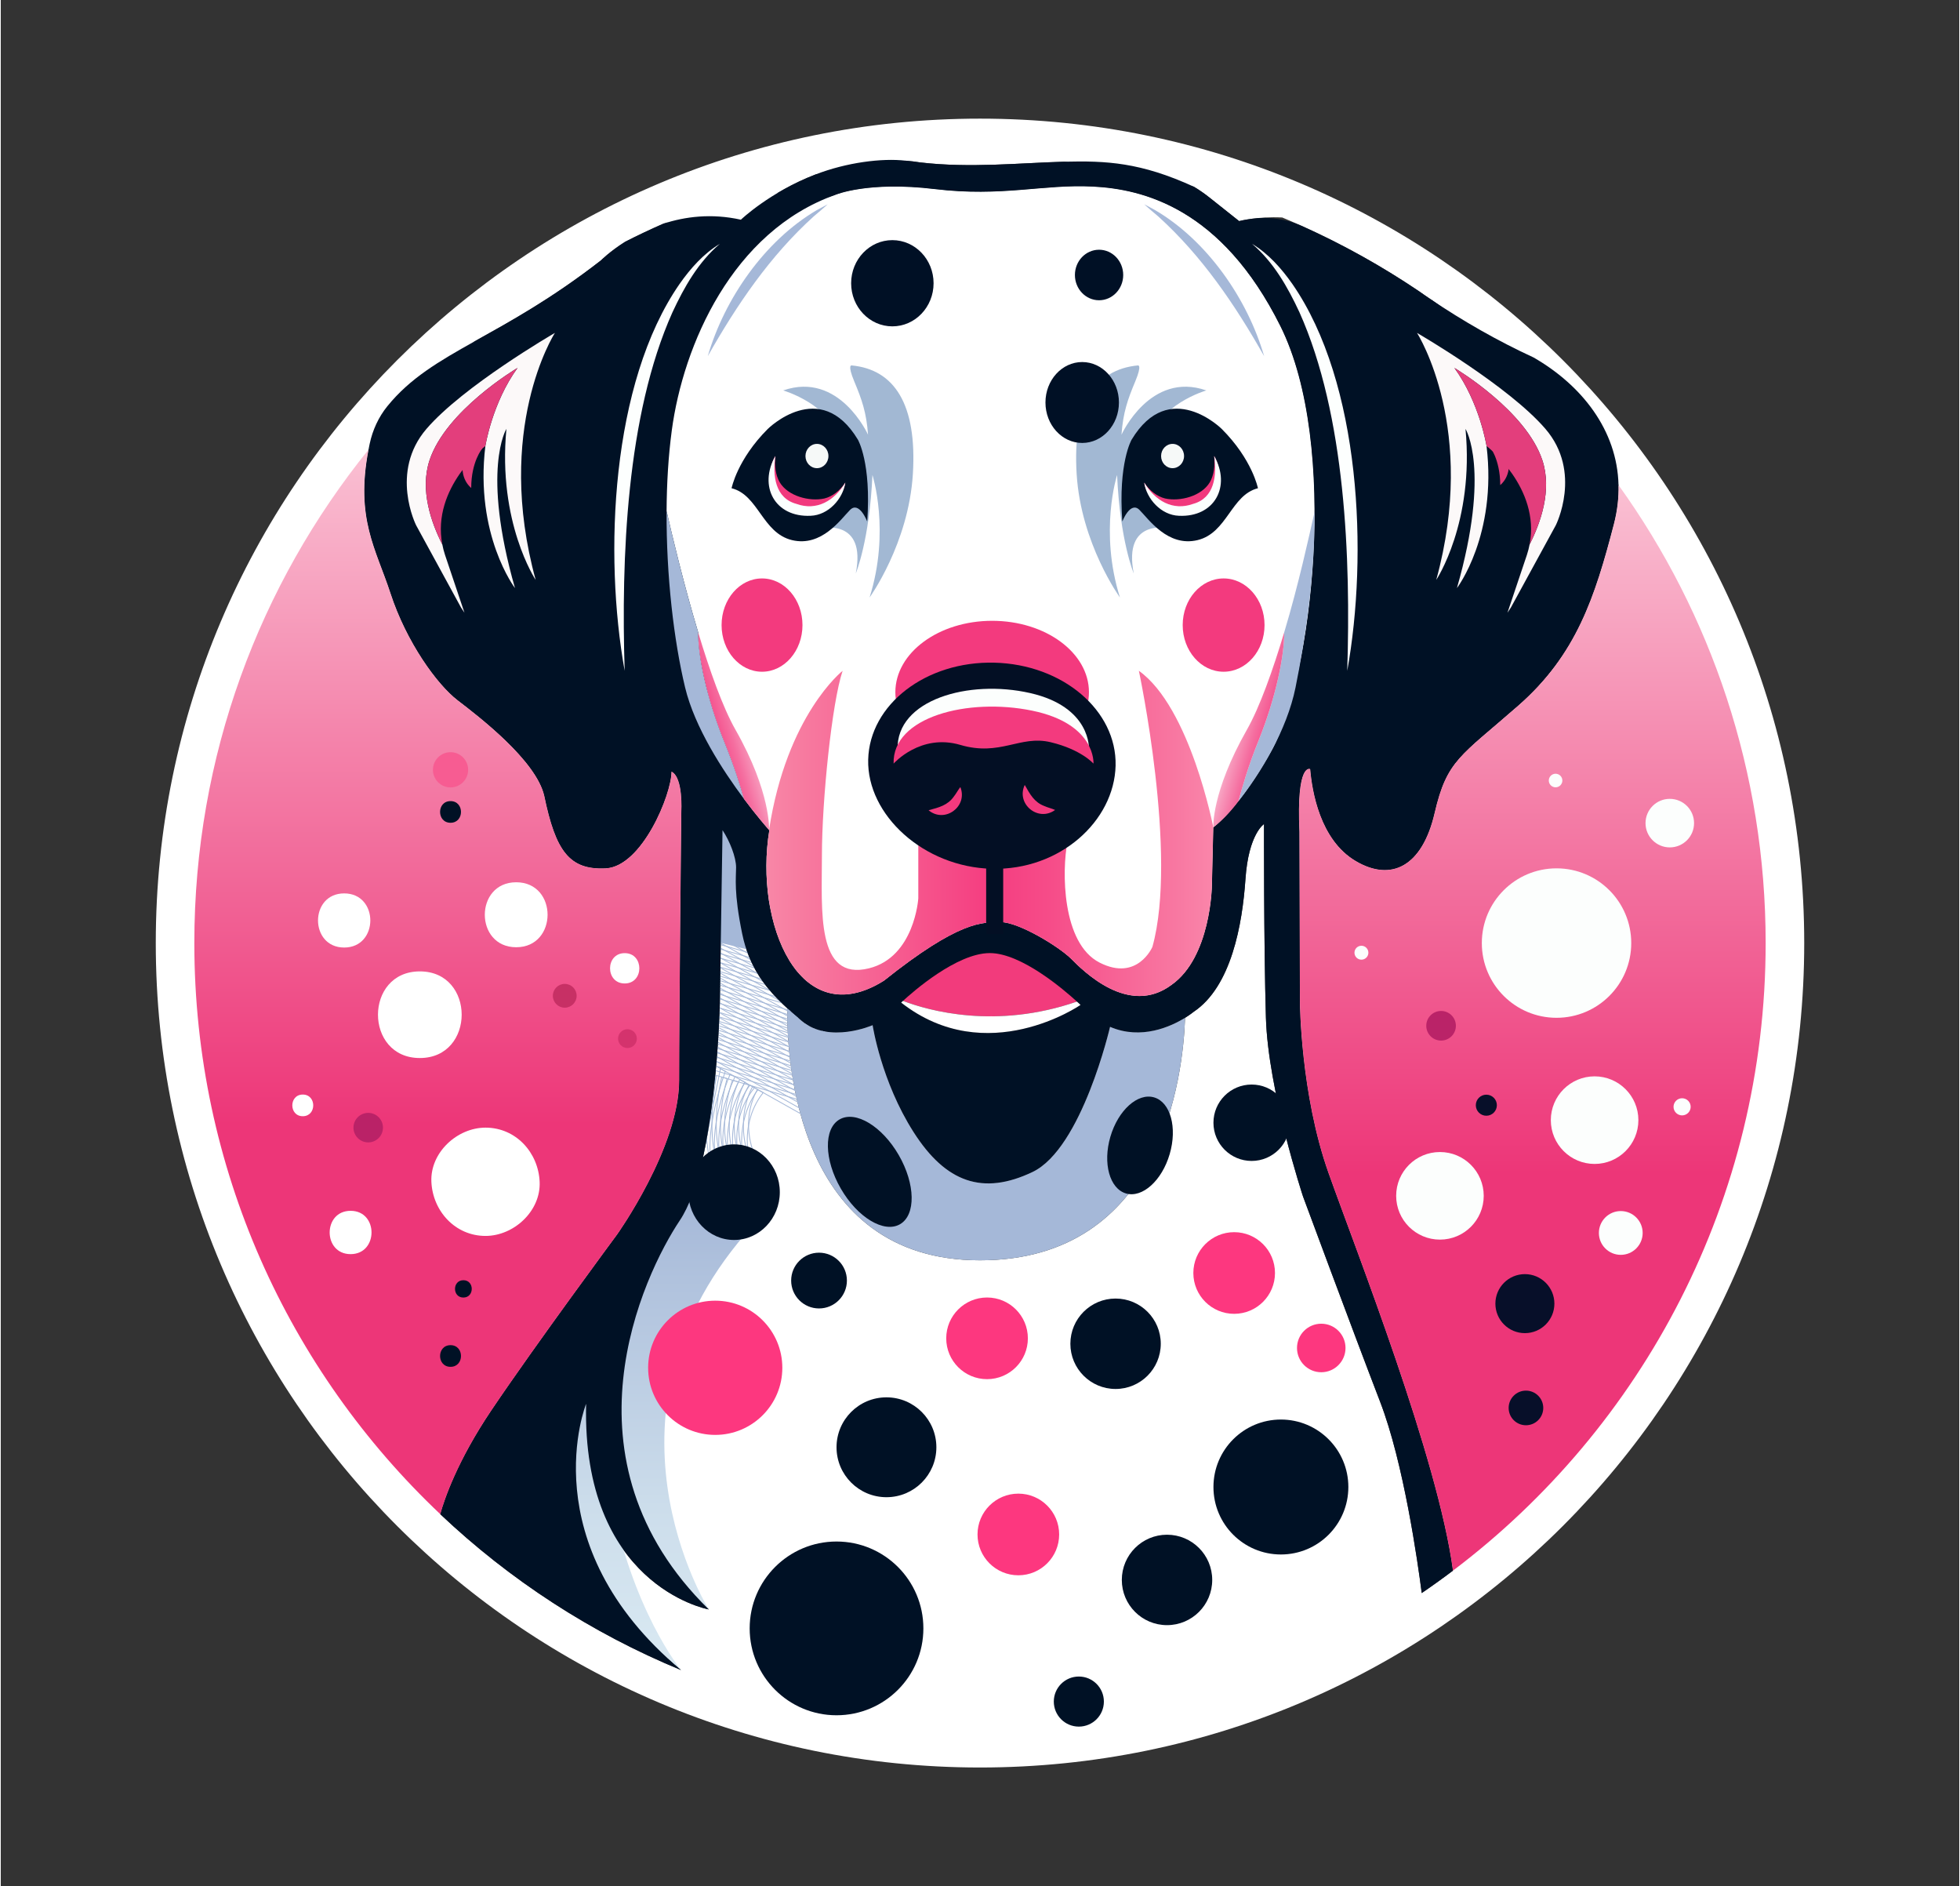 <?xml version="1.0" encoding="UTF-8"?>
<!DOCTYPE svg PUBLIC '-//W3C//DTD SVG 1.0//EN'
          'http://www.w3.org/TR/2001/REC-SVG-20010904/DTD/svg10.dtd'>
<svg data-name="Layer 1" height="558" viewBox="0 0 579.516 557.972" width="580" xmlns="http://www.w3.org/2000/svg" xmlns:xlink="http://www.w3.org/1999/xlink"
><rect x="0" y="0" width="579.516" height="557.972" fill="#333333" stroke="none"/><defs
  ><linearGradient gradientUnits="userSpaceOnUse" id="b" x1="188.163" x2="188.163" y1="484.97" y2="354.824"
    ><stop offset="0" stop-color="#d7e7f1"
      /><stop offset=".3" stop-color="#ccddeb"
      /><stop offset=".818" stop-color="#b0c2dd"
      /><stop offset="1" stop-color="#a5b8d8"
    /></linearGradient
    ><linearGradient gradientUnits="userSpaceOnUse" id="c" x1="226.555" x2="358.793" y1="246.548" y2="246.548"
    ><stop offset="0" stop-color="#f887a7"
      /><stop offset=".064" stop-color="#f77da1"
      /><stop offset=".5" stop-color="#f53d80"
      /><stop offset=".64" stop-color="#f64d89"
      /><stop offset=".913" stop-color="#f877a1"
      /><stop offset="1" stop-color="#fa86aa"
    /></linearGradient
    ><linearGradient gradientUnits="userSpaceOnUse" id="d" x1="207.206" x2="227.328" y1="219.154" y2="213.25"
    ><stop offset="0" stop-color="#f33a7e"
      /><stop offset=".11" stop-color="#f34081"
      /><stop offset=".258" stop-color="#f4518d"
      /><stop offset=".428" stop-color="#f56d9f"
      /><stop offset=".614" stop-color="#f795b9"
      /><stop offset=".811" stop-color="#f9c7d9"
      /><stop offset="1" stop-color="#fcfefd"
    /></linearGradient
    ><linearGradient gradientUnits="userSpaceOnUse" id="e" x1="359.544" x2="379.757" y1="213.227" y2="218.839"
    ><stop offset="0" stop-color="#fcfefd"
      /><stop offset=".189" stop-color="#f9c7d9"
      /><stop offset=".386" stop-color="#f795b9"
      /><stop offset=".572" stop-color="#f56d9f"
      /><stop offset=".742" stop-color="#f4518d"
      /><stop offset=".89" stop-color="#f34081"
      /><stop offset="1" stop-color="#f33a7e"
    /></linearGradient
    ><linearGradient gradientUnits="userSpaceOnUse" id="a" x1="453.189" x2="453.189" y1="464.637" y2="143.501"
    ><stop offset=".366" stop-color="#ed3678"
      /><stop offset=".723" stop-color="#f482aa"
      /><stop offset="1" stop-color="#fac0d3"
    /></linearGradient
    ><linearGradient id="f" x1="129.348" x2="129.348" xlink:href="#a" y1="447.926" y2="133.015"
  /></defs
  ><path d="m330.81,213.202s-7.85,14.7-16.16,21.3c0,0-6.39-33.23-20.63-43.39,0,0,10.88,50.97,3.75,76.49,0,0-4.15,9.69-14.63,4.35-10.49-5.34-10.49-25.45-8.9-33.5h-41.34v15.7s-1.02,16.24-13.65,19.38c-14.74,3.66-13.06-16.02-13.06-31.25s2.77-42.4,5.74-51.17c0,0-15.5,12.19-20.39,44.09,0,0,.61-10.33-9.28-27.74-3.59-6.31-7.2-16.52-10.35-26.98-4.01-13.34-7.28-27.08-8.76-33.6v-.01c.04-7.65.49-15.24,1.44-22.35,3.16-23.6,16.76-55.15,45.36-65.28,0,0,8.97-3.82,27.56-1.58,18.59,2.24,30.07-1.41,43.78-.7,13.72.7,35.61,5.85,51.96,38.68,16.35,32.84,8.83,97.39-2.44,117.56Z" fill="#fcfefd"
  /><g
  ><path d="m289.758,35.096c-134.695,0-243.89,109.195-243.89,243.89s109.195,243.89,243.89,243.89,243.89-109.195,243.89-243.89S424.453,35.096,289.758,35.096Zm118.389,379.567c-8.34-21.655-22.809-60.727-22.809-60.727,0,0-10.347-31.373-10.977-52.91-.641-21.549-.566-57.246-.566-57.246,0,0-4.581,2.894-5.489,16.274-.918,13.369-4.165,31.821-15.355,39.285,0,0-.918.758-2.509,1.751-.598,17.032-6.738,71.747-60.684,71.747-54.299,0-57.192-59.179-57.032-74.566-6.247-5.702-11.255-11.928-13.337-22.029-2.531-12.323-1.805-16.615-1.805-19.627s-1.847-7.763-4.015-11.031l-.79,51.213s-.95,47.945-11.831,64.208c-10.881,16.274-36.733,70.818,8.564,115.111-1.121-.203-37.555-7.582-36.306-60.823,0,0-16.615,41.346,28.094,78.762-26.589-10.956-50.7-26.685-71.256-46.13,1.228-4.41,5.051-15.75,15.142-30.732,13.091-19.434,37.171-51.96,37.171-51.96,0,0,18.377-25.767,18.377-45.617s.641-79.489.641-79.489c0,0,.63-10.144-2.904-11.853,0,6.706-8.713,28.073-19.488,28.607-10.774.523-14.789-5.179-18.164-21.442-2.392-10.529-19.573-23.62-25.628-28.265-6.055-4.645-15.142-17.149-19.893-31.714-4.271-13.091-10.411-22.008-6.482-42.446,9.418-11.671,19.958-22.424,31.447-32.067,10.251-5.734,22.552-12.419,37.342-23.919,0,0,2.595-2.627,7.176-5.521,3.695-1.879,7.453-3.663,11.265-5.328,6.428-2.104,14.234-3.129,22.958-1.185,0,0,8.511-8.158,22.083-13.38,8.724-1.858,17.63-3.225,26.685-4.079,1.431.118,2.883.288,4.357.523,14.725,1.708,29.109.16,42.606-.224,12.62,2.475,25.927,3.898,38.303,7.4,1.655.993,3.268,2.114,4.848,3.385l8.553,6.791s5.392-1.442,12.76-1.068c14.202,5.916,27.699,13.22,40.321,21.719.075.064.149.117.224.15,1.068.715,2.125,1.452,3.171,2.189,21.559,15.088,40.438,33.732,55.783,55.099.096,3.705-.342,7.582-1.377,11.575-5.595,21.538-11.084,38.58-28.265,53.647-17.181,15.067-21.121,16.049-24.784,31.821-3.663,15.772-12.814,20.417-23.375,14.149-10.561-6.257-12.878-20.694-13.444-27.176,0,0-4.122-2.104-3.171,18.591l.139,50.337s.149,27.176,8.457,50.551c8.169,22.99,32.419,84.411,36.829,117.642-3.022,2.285-6.097,4.495-9.237,6.631-1.185-9.194-5.35-38.538-12.323-56.605Z" fill="#fff"
    /><g fill="none" stroke="#a5b8d8" stroke-miterlimit="10" stroke-width=".25"
    ><path d="m222.971,341.438s-4.398-9.443.931-19.157l-1.445-.813s-4.906,8.212-1.541,19.407"
      /><path d="m219.529,340.769s-3.685-9.914,1.879-19.77l-1.266-.833s-5.351,9.409-1.986,20.603h-1.619s-3.106-9.605,1.739-20.697l-1.756-.519s-4.312,11.746-1.25,21.357h-1.338s-2.692-7.97.977-21.833l-1.553-.459s-3.156,12.259-.692,22.82l-1.253.563s-2.408-7.827.374-23.848l-3.802,12.125,1.549,12.075"
    /></g
    ><g fill="none" stroke="#a5b8d8" stroke-miterlimit="10" stroke-width=".25"
    ><path d="m221.389,342.045s-2.643-10.103,4.21-18.81l-1.542-.868s-6.082,7.189-4.601,18.784"
      /><path d="m218.104,340.82s-2.186-10.254,4.921-19.063l-1.359-.734s-6.397,7.977-4.917,19.572l-1.597-.266s-1.487-9.985,5.113-20.13l-1.59-.858s-6.24,10.936-4.797,20.919l-1.32-.22s-1.216-8.435,4.68-21.507l-1.385-.779s-5.329,11.776-4.632,22.599l-1.329.35s-.866-8.418,4.51-23.765l-1.442-.811-4.979,24.615"
    /></g
    ><path d="m201.3,494.056s-14.726-17.889-21.007-52.198c0,0,10.084,24.113,29.219,34.259,0,0-37.002-58.74,13.08-113.627l-20.101-11.582s-20.466,23.312-19.832,40.417c0,12.779,3.815,21.122,1.28,4.592-2.535-16.53-7.181,13.252-7.181,13.252l-9.082-2.323-13.94,17.64,1.267,21.435,16.897,23.023,29.401,25.113Z" fill="url(#b)"
    /><g fill="none" stroke="#a5b8d8" stroke-miterlimit="10" stroke-width=".25"
    ><g
      ><path d="M209.296 278.412L235.713 285.925"
        /><path d="M209.249 279.737L235.666 287.25"
        /><path d="M209.201 281.061L235.618 288.574"
        /><path d="M209.154 282.386L235.571 289.899"
        /><path d="M209.106 283.711L235.523 291.224"
        /><path d="M209.059 285.035L235.476 292.548"
        /><path d="M209.011 286.36L235.428 293.873"
        /><path d="M208.964 287.684L235.381 295.198"
        /><path d="M208.916 289.009L235.334 296.522"
        /><path d="M208.869 290.334L235.286 297.847"
      /></g
      ><g
      ><path d="M208.821 291.664L239.759 300.81"
        /><path d="M208.84 293.013L239.779 302.159"
        /><path d="M208.86 294.361L239.798 303.508"
        /><path d="M208.879 295.71L239.818 304.857"
        /><path d="M208.899 297.059L239.837 306.206"
        /><path d="M208.918 298.408L239.856 307.554"
        /><path d="M208.938 299.757L239.876 308.903"
        /><path d="M208.957 301.105L239.895 310.252"
        /><path d="M208.976 302.454L239.915 311.601"
        /><path d="M208.996 303.803L239.934 312.95"
      /></g
      ><g
      ><path d="M209.365 305.35L240.303 314.497"
        /><path d="M209.384 306.699L240.322 315.846"
        /><path d="M209.403 308.048L240.342 317.194"
        /><path d="M209.423 309.397L240.361 318.543"
        /><path d="M209.442 310.746L240.381 319.892"
        /><path d="M209.462 312.094L240.4 321.241"
        /><path d="M209.481 313.443L240.419 322.59"
        /><path d="M209.501 314.792L240.439 323.939"
        /><path d="M209.52 316.141L240.458 325.287"
        /><path d="M209.539 317.49L240.478 326.636"
      /></g
    ></g
    ><g fill="none" stroke="#a5b8d8" stroke-miterlimit="10" stroke-width=".25"
    ><g
      ><path d="M203.982 268.116L239.885 287.986"
        /><path d="M203.837 269.508L239.74 289.378"
        /><path d="M203.691 270.901L239.594 290.771"
        /><path d="M203.546 272.294L239.449 292.163"
        /><path d="M203.401 273.686L239.304 293.556"
        /><path d="M203.255 275.079L239.158 294.949"
        /><path d="M203.11 276.471L239.013 296.341"
        /><path d="M202.965 277.864L238.868 297.734"
        /><path d="M202.819 279.257L238.722 299.126"
        /><path d="M202.674 280.649L238.577 300.519"
      /></g
      ><g
      ><path d="M202.528 282.047L244.554 305.689"
        /><path d="M202.473 283.496L244.5 307.137"
        /><path d="M202.419 284.944L244.445 308.585"
        /><path d="M202.364 286.393L244.39 310.034"
        /><path d="M202.309 287.841L244.335 311.482"
        /><path d="M202.255 289.29L244.281 312.931"
        /><path d="M202.2 290.738L244.226 314.379"
        /><path d="M202.145 292.186L244.171 315.828"
        /><path d="M202.09 293.635L244.117 317.276"
        /><path d="M202.036 295.083L244.062 318.724"
      /></g
      ><g
      ><path d="M202.45 296.9L244.476 320.541"
        /><path d="M202.395 298.349L244.421 321.99"
        /><path d="M202.34 299.797L244.367 323.438"
        /><path d="M202.286 301.245L244.312 324.887"
        /><path d="M202.231 302.694L244.257 326.335"
        /><path d="M202.176 304.142L244.202 327.784"
        /><path d="M202.122 305.591L244.148 329.232"
        /><path d="M202.067 307.039L244.093 330.68"
        /><path d="M202.012 308.488L244.038 332.129"
        /><path d="M201.957 309.936L243.984 333.577"
      /></g
    ></g
    ><path d="m210.688,278.349l13.659,3.379-3.52-26.332-.141-7.745-7.181-7.322h-3.52s-1.408,15.912-1.408,16.897,2.112,21.122,2.112,21.122Z" fill="#a5b8d8"
    /><path d="m292.673,281.944c9.343,0,22.051,10.945,25.767,14.352.683.619,1.068.993,1.068.993,0,0-27.742,19.157-53.081-.694,0,0,.182-.182.534-.502,2.776-2.552,15.868-14.149,25.713-14.149Z" fill="none" stroke="#000" stroke-miterlimit="10"
    /><path d="m246.992,57.627s9.578-4.079,29.429-1.687c19.851,2.392,32.109-1.506,46.749-.747,14.651.747,38.025,6.247,55.484,41.303,17.459,35.067,9.429,103.995-2.605,125.533,0,0-8.382,15.697-17.256,22.745l-.416,17.32s-.288,21.121-11.97,29.29c-12.675,9.429-26.119-4.154-29.707-7.752-3.599-3.588-15.494-10.838-20.844-10.838s-12.248-.427-34.501,17.32c-25.062,15.772-38.442-17.042-33.935-44.496,0,0-.032-.032-.085-.096-.523-.598-3.588-4.068-7.421-9.205-1.036-3.834-2.83-9.536-5.873-17.032-5.19-12.803-7.731-25.382-7.667-32.195-4.282-14.245-7.774-28.917-9.354-35.879v-.011c.043-8.169.523-16.274,1.538-23.866,3.374-25.201,17.897-58.89,48.436-69.707Z" fill="#fff"
    /><path d="m318.44,296.295c.683.619,1.068.993,1.068.993,0,0-27.742,19.157-53.081-.694,0,0,.182-.182.534-.502,2.776-2.552,15.868-14.149,25.713-14.149,9.343,0,22.051,10.945,25.767,14.352Z" fill="none" stroke="#000" stroke-miterlimit="10"
    /><path d="m376.049,222.028s-8.382,15.697-17.256,22.745l-.416,17.32s-.288,21.121-11.97,29.29c-12.675,9.429-26.119-4.154-29.707-7.752-3.599-3.588-15.494-10.838-20.844-10.838s-12.248-.427-34.501,17.32c-25.062,15.772-38.442-17.042-33.935-44.496,0,0-.032-.032-.085-.096-.523-.598-3.588-4.068-7.421-9.205-1.036-3.834-2.83-9.536-5.873-17.032-5.19-12.803-7.731-25.382-7.667-32.195-4.282-14.245-7.774-28.917-9.354-35.879v-.011c.043-8.169.523-16.274,1.538-23.866,3.374-25.201,17.897-58.89,48.436-69.707,0,0,9.578-4.079,29.429-1.687,19.851,2.392,32.109-1.506,46.749-.747,14.651.747,38.025,6.247,55.484,41.303,17.459,35.067,9.429,103.995-2.605,125.533Z" fill="#fff"
    /><path d="m422.915,88.401c-1.068-.705-2.125-1.431-3.171-2.189-.075-.032-.149-.085-.224-.15-10.891-7.334-22.433-13.778-34.518-19.208-4.605-2.069-9.711-2.815-14.716-2.149-2.408.32-3.848.705-3.848.705l-8.553-6.791c-1.58-1.271-3.193-2.392-4.848-3.385-15.808-7.248-25.946-7.699-38.303-7.4-13.497.384-27.881,1.933-42.606.224-1.474-.235-2.926-.406-4.357-.523-7.003-.817-17.511.521-26.685,4.079-13.572,5.222-22.083,13.38-22.083,13.38-8.724-1.943-16.53-.918-22.958,1.185-3.812,1.666-7.571,3.449-11.265,5.328-4.581,2.894-7.176,5.521-7.176,5.521-14.789,11.5-27.091,18.185-37.342,23.919-11.49,9.642-22.029,20.395-31.447,32.067-3.93,20.438,2.21,29.354,6.482,42.446,4.752,14.565,13.839,27.069,19.893,31.714,6.055,4.645,23.236,17.737,25.628,28.265,3.374,16.263,7.389,21.965,18.164,21.442,10.774-.534,19.488-21.901,19.488-28.607,3.534,1.709,2.904,11.853,2.904,11.853,0,0-.641,59.627-.641,79.489s-18.377,45.617-18.377,45.617c0,0-24.079,32.526-37.171,51.96-10.091,14.981-13.914,26.322-15.142,30.732,20.556,19.445,44.667,35.174,71.256,46.13-44.71-37.416-28.094-78.762-28.094-78.762-1.249,53.241,35.185,60.62,36.306,60.823-45.297-44.293-19.445-98.837-8.564-115.111,10.881-16.263,11.831-64.208,11.831-64.208l.79-51.213c2.168,3.268,4.015,8.019,4.015,11.031s-.726,7.304,1.805,19.627c2.082,10.102,7.09,16.327,13.337,22.029,1.367,1.26,2.798,2.499,4.271,3.737,8.169,6.898,20.983,1.271,20.983,1.271,0,0,2.531,16.615,12.109,31.608,9.568,15.003,20.556,18.804,35.195,11.831,14.651-6.973,22.958-42.948,22.958-42.948,9.258,3.972,18.046-.117,22.2-2.68,1.591-.993,2.509-1.751,2.509-1.751,11.191-7.464,14.437-25.916,15.355-39.285.908-13.38,5.489-16.274,5.489-16.274,0,0-.075,35.697.566,57.246.63,21.538,10.977,52.91,10.977,52.91,0,0,14.469,39.072,22.809,60.727,6.973,18.068,11.137,47.411,12.323,56.605,3.139-2.136,6.215-4.346,9.237-6.631-4.41-33.231-28.66-94.652-36.829-117.642-8.308-23.375-8.457-50.551-8.457-50.551l-.139-50.337c-.95-20.694,3.171-18.591,3.171-18.591.566,6.482,2.883,20.919,13.444,27.176,10.561,6.268,19.712,1.623,23.375-14.149,3.663-15.772,7.603-16.754,24.784-31.821,17.181-15.067,22.67-32.109,28.265-53.647,1.036-3.994,1.474-7.87,1.377-11.575-15.345-21.367-34.224-40.011-55.783-55.099Zm-156.489,208.193s.182-.182.534-.502c2.776-2.552,15.868-14.149,25.713-14.149,9.343,0,22.051,10.945,25.767,14.352.683.619,1.068.993,1.068.993,0,0-27.742,19.157-53.081-.694Zm109.622-74.566s-8.382,15.697-17.256,22.745l-.416,17.32s-.288,21.121-11.97,29.29c-12.675,9.429-26.119-4.154-29.707-7.752-3.599-3.588-15.494-10.838-20.844-10.838s-12.248-.427-34.501,17.32c-25.062,15.772-38.442-17.042-33.935-44.496,0,0-.032-.032-.085-.096-.523-.598-3.588-4.068-7.421-9.205-1.036-3.834-2.83-9.536-5.873-17.032-5.19-12.803-7.731-25.382-7.667-32.195-4.282-14.245-7.774-28.917-9.354-35.879v-.011c.043-8.169.523-16.274,1.538-23.866,3.374-25.201,17.897-58.89,48.436-69.707,0,0,9.578-4.079,29.429-1.687,19.851,2.392,32.109-1.506,46.749-.747,14.651.747,38.025,6.247,55.484,41.303,17.459,35.067,9.429,103.995-2.605,125.533Z" fill="#001125"
    /><path d="m422.915,88.401c9.835,6.642,20.075,12.472,30.646,17.352,14.202,8.169,24.752,21.453,25.136,37.747" fill="#001125"
    /><path d="m108.816,133.015c.107-.567.223-1.143.347-1.728.858-4.049,2.61-7.884,5.216-11.1,6.733-8.308,15.196-13.258,25.885-19.239" fill="#001125"
    /><path d="m152.928,108.818s0,.011-.011.011" fill="none" stroke="#daff03" stroke-miterlimit="10" stroke-width=".25"
    /><path d="m358.793,244.773l-.416,17.32s-.288,21.121-11.97,29.29c-12.675,9.429-26.119-4.154-29.707-7.752-3.599-3.588-15.494-10.838-20.844-10.838s-12.248-.427-34.501,17.32c-25.062,15.772-38.442-17.042-33.935-44.496,0,0-.032-.032-.085-.096,5.222-34.063,21.773-47.08,21.773-47.08-3.171,9.365-6.129,38.377-6.129,54.64s-1.794,37.278,13.946,33.369c13.487-3.353,14.576-20.694,14.576-20.694v-16.765h44.144c-1.698,8.596-1.698,30.07,9.504,35.772,11.191,5.702,15.622-4.645,15.622-4.645,7.614-27.251-4.004-81.678-4.004-81.678,15.206,10.849,22.029,46.333,22.029,46.333Z" fill="url(#c)"
    /><path d="m318.44,296.295c-24.026,8.318-43.855,2.702-51.48-.203,2.776-2.552,15.868-14.149,25.713-14.149,9.343,0,22.051,10.945,25.767,14.352Z" fill="#f23b7c"
    /><path d="m319.508,297.288s-27.742,19.157-53.081-.694c0,0,.182-.182.534-.502,7.624,2.905,27.454,8.521,51.48.203.683.619,1.068.993,1.068.993Z" fill="#fff"
    /><g
    ><path d="m219.917,236.333c-6.247-8.361-14.565-21.1-17.416-32.942-3.342-13.871-5.595-33.188-5.478-52.163,1.58,6.962,5.072,21.634,9.354,35.879-.064,6.813,2.477,19.392,7.667,32.195,3.043,7.496,4.837,13.198,5.873,17.032Z" fill="#a5b8d8"
      /><path d="m227.338,245.538c-.523-.598-3.588-4.068-7.421-9.205-1.036-3.834-2.83-9.536-5.873-17.032-5.19-12.803-7.731-25.382-7.667-32.195,3.364,11.169,7.218,22.072,11.052,28.81,10.561,18.591,9.909,29.621,9.909,29.621Z" fill="url(#d)"
    /></g
    ><g
    ><path d="m366.229,237.021c6.558-8.233,14.36-21.09,16.895-33.648,2.823-13.986,5.758-32.986,5.64-51.961-1.58,6.962-4.713,21.432-8.995,35.677.064,6.813-2.477,19.392-7.667,32.195-3.043,7.496-4.837,13.904-5.873,17.737Z" fill="#a5b8d8"
      /><path d="m358.8,244.773c.567-.511,3.595-2.615,7.429-7.752,1.036-3.834,2.83-10.241,5.873-17.737,5.19-12.803,7.731-25.382,7.667-32.195-3.364,11.169-7.218,22.072-11.052,28.81-10.561,18.591-9.917,28.874-9.917,28.874Z" fill="url(#e)"
    /></g
    ><path d="m350.442,301.09c-.598,17.032-6.738,71.747-60.684,71.747-54.299,0-57.192-59.179-57.032-74.566,1.367,1.26,2.798,2.499,4.271,3.737,8.169,6.898,20.983,1.271,20.983,1.271,0,0,2.531,16.615,12.109,31.608,9.568,15.003,20.556,18.804,35.195,11.831,14.651-6.973,22.958-42.948,22.958-42.948,9.258,3.972,18.046-.117,22.2-2.68Z" fill="#a5b8d8"
    /><path d="m522.236,278.986c0,75.847-36.327,143.216-92.527,185.651-4.41-33.231-28.66-94.652-36.829-117.642-8.308-23.375-8.457-50.551-8.457-50.551l-.139-50.337c-.95-20.694,3.171-18.591,3.171-18.591.566,6.482,2.883,20.919,13.444,27.176,10.561,6.268,19.712,1.623,23.375-14.149,3.663-15.772,7.603-16.754,24.784-31.821,17.181-15.067,22.67-32.109,28.265-53.647,1.036-3.994,1.474-7.87,1.377-11.575,27.4,38.143,43.535,84.934,43.535,135.485Z" fill="url(#a)"
    /><path d="m182.36,365.234s-24.079,32.526-37.171,51.96c-10.091,14.981-13.914,26.322-15.142,30.732-44.816-42.382-72.772-102.393-72.772-168.94,0-55.292,19.306-106.067,51.544-145.971-3.93,20.438,2.21,29.354,6.482,42.446,4.752,14.565,13.839,27.069,19.893,31.714,6.055,4.645,23.236,17.737,25.628,28.265,3.374,16.263,7.389,21.965,18.164,21.442,10.774-.534,19.488-21.901,19.488-28.607,3.534,1.709,2.904,11.853,2.904,11.853,0,0-.641,59.627-.641,79.489s-18.377,45.617-18.377,45.617Z" fill="url(#f)"
    /><g
    ><path d="m149.618,126.875s-7.496,12.045,2.541,47.102c0,0-11.938-15.633-8.767-42.029,0,0,2.008-12.771,9.525-23.118-.641.384-21.186,12.686-26.033,27.304-2.926,8.82.502,18.516,3.769,24.934.192,1.014.459,2.04.801,3.086l5.756,17.117-1.025-1.559-13.284-24.325s-7.923-15.729,3.065-28.511c10.849-12.622,37.352-28.02,38.004-28.393-.406.641-17.907,28.5-5.691,73.071,0,0-11.298-16.904-8.66-44.678Z" fill="#fcf9f9"
      /><path d="m152.917,108.829c-7.517,10.347-9.525,23.118-9.525,23.118,0,0-15.975,12.226-12.739,29.119-3.268-6.418-6.695-16.113-3.769-24.934,4.848-14.618,25.393-26.92,26.033-27.304Z" fill="#e33e7c"
      /><path d="m184.613,198.444c-6.177-34.302-4.086-85.126,16.253-114.452,3.225-4.593,7.08-8.945,11.909-11.855-6.368,5.406-10.541,12.778-14.02,20.249-13.651,30.461-15.188,72.886-14.142,106.059h0Z" fill="#fdfffe"
      /><path d="m209.207,105.36c4.941-16.986,16.866-34.17,32.255-43.198,1.07-.596,2.149-1.169,3.23-1.721-1.304,1.183-2.78,2.432-4.127,3.564-12.95,11.698-22.801,26.222-31.357,41.355h0Z" fill="#a5b8d8"
    /></g
    ><g
    ><path d="m433.423,126.875s7.496,12.045-2.541,47.102c0,0,11.938-15.633,8.767-42.029,0,0-2.008-12.771-9.525-23.118.641.384,21.186,12.686,26.033,27.304,2.926,8.82-.502,18.516-3.769,24.934-.192,1.014-.459,2.04-.801,3.086l-5.756,17.117,1.025-1.559,13.284-24.325s7.923-15.729-3.065-28.511c-10.849-12.622-37.352-28.02-38.004-28.393.406.641,17.907,28.5,5.691,73.071,0,0,11.298-16.904,8.66-44.678Z" fill="#fcf9f9"
      /><path d="m430.124,108.829c7.517,10.347,9.525,23.118,9.525,23.118,0,0,15.975,12.226,12.739,29.119,3.268-6.418,6.695-16.113,3.769-24.934-4.848-14.618-25.393-26.92-26.033-27.304Z" fill="#e33e7c"
      /><path d="m398.427,198.444c1.045-33.159-.487-75.583-14.142-106.059-3.48-7.472-7.651-14.842-14.02-20.249,4.829,2.911,8.684,7.263,11.909,11.855,20.331,29.316,22.435,80.118,16.253,114.452h0Z" fill="#fdfffe"
      /><path d="m373.834,105.36c-8.556-15.132-18.408-29.658-31.357-41.355-1.345-1.129-2.821-2.379-4.127-3.564,1.081.553,2.16,1.125,3.229,1.721,15.389,9.029,27.311,26.205,32.255,43.197h0Z" fill="#a5b8d8"
    /></g
    ><ellipse cx="225.259" cy="184.918" fill="#f33a7e" rx="11.969" ry="13.8"
    /><ellipse cx="324.989" cy="81.351" fill="#001025" rx="7.146" ry="7.473"
    /><ellipse cx="361.846" cy="184.918" fill="#f33a7e" rx="12.11" ry="13.8"
    /><ellipse cx="263.824" cy="83.791" fill="#001025" rx="12.198" ry="12.754"
    /><g
    ><path d="m242.72,156.263s13.518-3.027,10.279,13.377c0,0,4.084-9.747,4.928-29.128,0,0,5.351,16.596-.845,36.239,0,0,11.547-15.912,12.814-36.541,1.267-20.629-5.492-30.908-18.094-32.105,0,0-1.408-.422.774,4.788s3.593,9.153,4.049,15.7c0,0-8.485-18.869-25.101-13.095,0,0,14.574,4.224,16.757,15.348s-5.562,25.416-5.562,25.416Z" fill="#a2b8d3"
      /><path d="m226.949,126.904s15.489-15.419,26.684,3.168c0,0,4.013,6.865,2.746,24.184,0,0-2.359-6.125-5.069-3.415s-8.378,11.054-17.179,8.942-9.927-13.377-17.883-15.348c0,0,1.655-8.484,10.702-17.531Z" fill="#001125"
      /><path d="m229.202,134.907c-.261,2.843.049,5.646,1.288,7.765,2.449,4.102,8.765,5.765,13.226,4.794,2.396-.598,4.592-2.308,6.185-4.697-.415,2.86-2.446,5.623-5.395,6.911-4.393,1.795-9.593.68-13.313-2.132-3.858-2.884-4.367-8.899-1.992-12.64h0Z" fill="#f1397d"
      /><path d="m229.202,134.907c-.841,5.768-.092,12.439,6.218,14.153,6.025,2.189,11.287-.945,14.481-6.292-.688,4.817-5.003,9.62-10.251,9.814-10.592.498-15.528-8.739-10.448-17.675h0Z" fill="#fbfffe"
      /><ellipse cx="241.51" cy="134.907" fill="#f6f9f8" rx="3.398" ry="3.594"
    /></g
    ><g
    ><path d="m345.531,156.263s-13.518-3.027-10.279,13.377c0,0-4.084-9.747-4.928-29.128,0,0-5.351,16.596.845,36.239,0,0-11.547-15.912-12.814-36.541-1.267-20.629,5.492-30.908,18.094-32.105,0,0,1.408-.422-.774,4.788s-3.593,9.153-4.049,15.7c0,0,8.485-18.869,25.101-13.095,0,0-14.574,4.224-16.757,15.348-2.183,11.124,5.562,25.416,5.562,25.416Z" fill="#a2b8d3"
      /><path d="m361.302,126.904s-15.489-15.419-26.684,3.168c0,0-4.013,6.865-2.746,24.184,0,0,2.359-6.125,5.069-3.415s8.378,11.054,17.179,8.942,9.927-13.377,17.883-15.348c0,0-1.655-8.484-10.702-17.531Z" fill="#001125"
      /><path d="m359.049,134.907c2.374,3.742,1.867,9.756-1.992,12.64-3.719,2.813-8.919,3.927-13.312,2.132-2.949-1.288-4.979-4.051-5.395-6.911,1.593,2.389,3.789,4.099,6.185,4.697,4.461.971,10.777-.691,13.226-4.793,1.239-2.119,1.549-4.921,1.288-7.765h0Z" fill="#f1397d"
      /><path d="m359.049,134.907c5.082,8.945.139,18.172-10.448,17.675-5.248-.195-9.564-4.996-10.251-9.814,3.197,5.348,8.454,8.481,14.482,6.292,6.31-1.715,7.058-8.384,6.218-14.153h0Z" fill="#fbfffe"
      /><ellipse cx="346.74" cy="134.907" fill="#f6f9f8" rx="3.398" ry="3.594"
    /></g
    ><ellipse cx="293.355" cy="204.774" fill="#f33a7e" rx="28.642" ry="21.123"
    /><path d="m329.882,226.499c-.397,16.332-16.389,31.005-36.605,30.514s-37.002-15.96-36.605-32.292c.397-16.332,17.107-29.174,37.323-28.683s36.284,14.129,35.887,30.461Z" fill="#030f24"
    /><path d="m274.543,239.694c3.043-.817,5.666-1.459,7.491-4.075.695-.866,1.169-1.839,1.908-2.79,2.312,5.777-4.639,10.83-9.399,6.865h0Z" fill="#f33a7e"
    /><path d="m302.998,232.21c1.548,2.744,2.823,5.125,5.81,6.242,1.012.458,2.072.675,3.177,1.154-5.02,3.677-11.644-1.799-8.987-7.396h0Z" fill="#f33a7e"
    /><path d="m265.375,221.656s7.583-9.568,18.906-5.869,16.884-3.158,25.578-.85c8.695,2.307,12.132,6.72,12.132,6.72,0,0,.809-12.483-17.389-16.63-18.198-4.147-39.631,1.986-39.227,16.63Z" fill="#fcfefd"
    /><path d="m264.194,225.897s7.921-9.015,19.749-5.53,17.637-2.975,26.719-.801,12.673,6.331,12.673,6.331c0,0,.845-11.761-18.165-15.668-19.01-3.908-41.399,1.871-40.976,15.668Z" fill="#f33a7e"
    /><ellipse cx="319.997" cy="119.071" fill="#001025" rx="10.87" ry="11.969"
    /><path d="M291.581 255.191H296.622V276.313H291.581z" fill="#030f24"
    /><g
    ><circle cx="378.795" cy="439.9" fill="#001125" r="19.96"
      /><g
      ><g fill="#fd377f"
        ><circle cx="211.411" cy="404.631" r="19.854"
          /><circle cx="291.844" cy="395.916" r="12.079"
          /><circle cx="301.103" cy="453.937" r="12.079"
          /><circle cx="364.966" cy="376.589" r="12.079"
          /><circle cx="390.737" cy="398.769" r="7.178"
        /></g
        ><circle cx="345.097" cy="467.388" fill="#001125" r="13.375"
        /><circle cx="329.873" cy="397.521" fill="#001125" r="13.375"
        /><circle cx="370.135" cy="332.138" fill="#001125" r="11.3"
        /><circle cx="262.076" cy="428.144" fill="#001125" r="14.772"
        /><circle cx="319.005" cy="503.373" fill="#001125" r="7.408"
        /><circle cx="247.303" cy="481.725" fill="#001125" r="25.7"
        /><circle cx="242.127" cy="378.827" fill="#001125" r="8.248"
        /><ellipse cx="216.986" cy="352.677" fill="#001125" rx="13.535" ry="14.142"
        /><ellipse cx="337.113" cy="338.847" fill="#001125" rx="14.805" ry="9.143" transform="rotate(-73.678 337.113 338.847)"
        /><ellipse cx="257.141" cy="346.662" fill="#001125" rx="9.903" ry="17.896" transform="rotate(-30 257.14 346.66)"
      /></g
    ></g
    ><g
    ><path d="m143.438,365.622c8.378,0,16.405-7.367,16.017-16.017-.389-8.678-7.038-16.017-16.017-16.017-8.378,0-16.405,7.367-16.017,16.017s7.038,16.017,16.017,16.017h0Z" fill="#fff"
      /><path d="m124.006,312.994c16.49,0,16.518-25.628,0-25.628s-16.518,25.628,0,25.628h0Z" fill="#fff"
      /><path d="m101.617,280.308c10.306,0,10.323-16.017,0-16.017s-10.323,16.017,0,16.017h0Z" fill="#fff"
      /><path d="m152.52,280.22c12.368,0,12.388-19.221,0-19.221s-12.388,19.221,0,19.221h0Z" fill="#fff"
      /><path d="m103.518,371.008c8.245,0,8.259-12.814,0-12.814s-8.259,12.814,0,12.814h0Z" fill="#fff"
      /><path d="m133.088,404.345c4.123,0,4.129-6.407,0-6.407s-4.129,6.407,0,6.407h0Z" fill="#001125"
      /><path d="m184.625,290.936c5.772,0,5.781-8.97,0-8.97s-5.781,8.97,0,8.97h0Z" fill="#fff"
      /><path d="m89.366,330.208c4.123,0,4.129-6.407,0-6.407s-4.129,6.407,0,6.407h0Z" fill="#fff"
      /><path d="m136.89,383.85c3.298,0,3.304-5.126,0-5.126s-3.304,5.126,0,5.126h0Z" fill="#001125"
      /><path d="m133.088,243.398c4.123,0,4.129-6.407,0-6.407s-4.129,6.407,0,6.407h0Z" fill="#001125"
    /></g
    ><g
    ><circle cx="133.088" cy="227.732" fill="#f75c92" r="5.21"
      /><circle cx="108.728" cy="333.587" fill="#ba2267" r="4.365"
      /><circle cx="166.883" cy="294.583" fill="#c73065" r="3.52"
      /><circle cx="185.437" cy="307.256" fill="#d4336d" r="2.779"
    /></g
    ><g
    ><circle cx="425.857" cy="353.759" fill="#fcfefd" r="12.955"
      /><circle cx="471.621" cy="331.37" fill="#fcfefd" r="12.955"
      /><circle cx="460.356" cy="278.988" fill="#fcfefd" r="22.107"
      /><circle cx="479.365" cy="364.742" fill="#fcfefd" r="6.477"
      /><circle cx="493.869" cy="243.503" fill="#fcfefd" r="7.181"
      /><circle cx="497.512" cy="327.427" fill="#fcfefd" r="2.535"
      /><circle cx="402.623" cy="281.839" fill="#fcfefd" r="2.059"
      /><circle cx="460.074" cy="230.901" fill="#fcfefd" r="2.007"
      /><circle cx="450.992" cy="385.652" fill="#070f29" r="8.73"
      /><circle cx="451.308" cy="416.508" fill="#070f29" r="5.122"
      /><circle cx="439.586" cy="326.952" fill="#070f29" r="3.115"
      /><circle cx="426.191" cy="303.454" fill="#ba2368" r="4.383"
    /></g
    ><path d="m440.462,131.893s3.233,3.838,3.233,11.608c0,0,3.684-2.699,2.259-8.553s-5.492-3.055-5.492-3.055Z" fill="#e33e7c"
    /><path d="m142.44,132.737s-3.233,3.838-3.233,11.608c0,0-3.684-2.699-2.259-8.553s5.492-3.055,5.492-3.055Z" fill="#e33e7c"
  /></g
></svg
>
